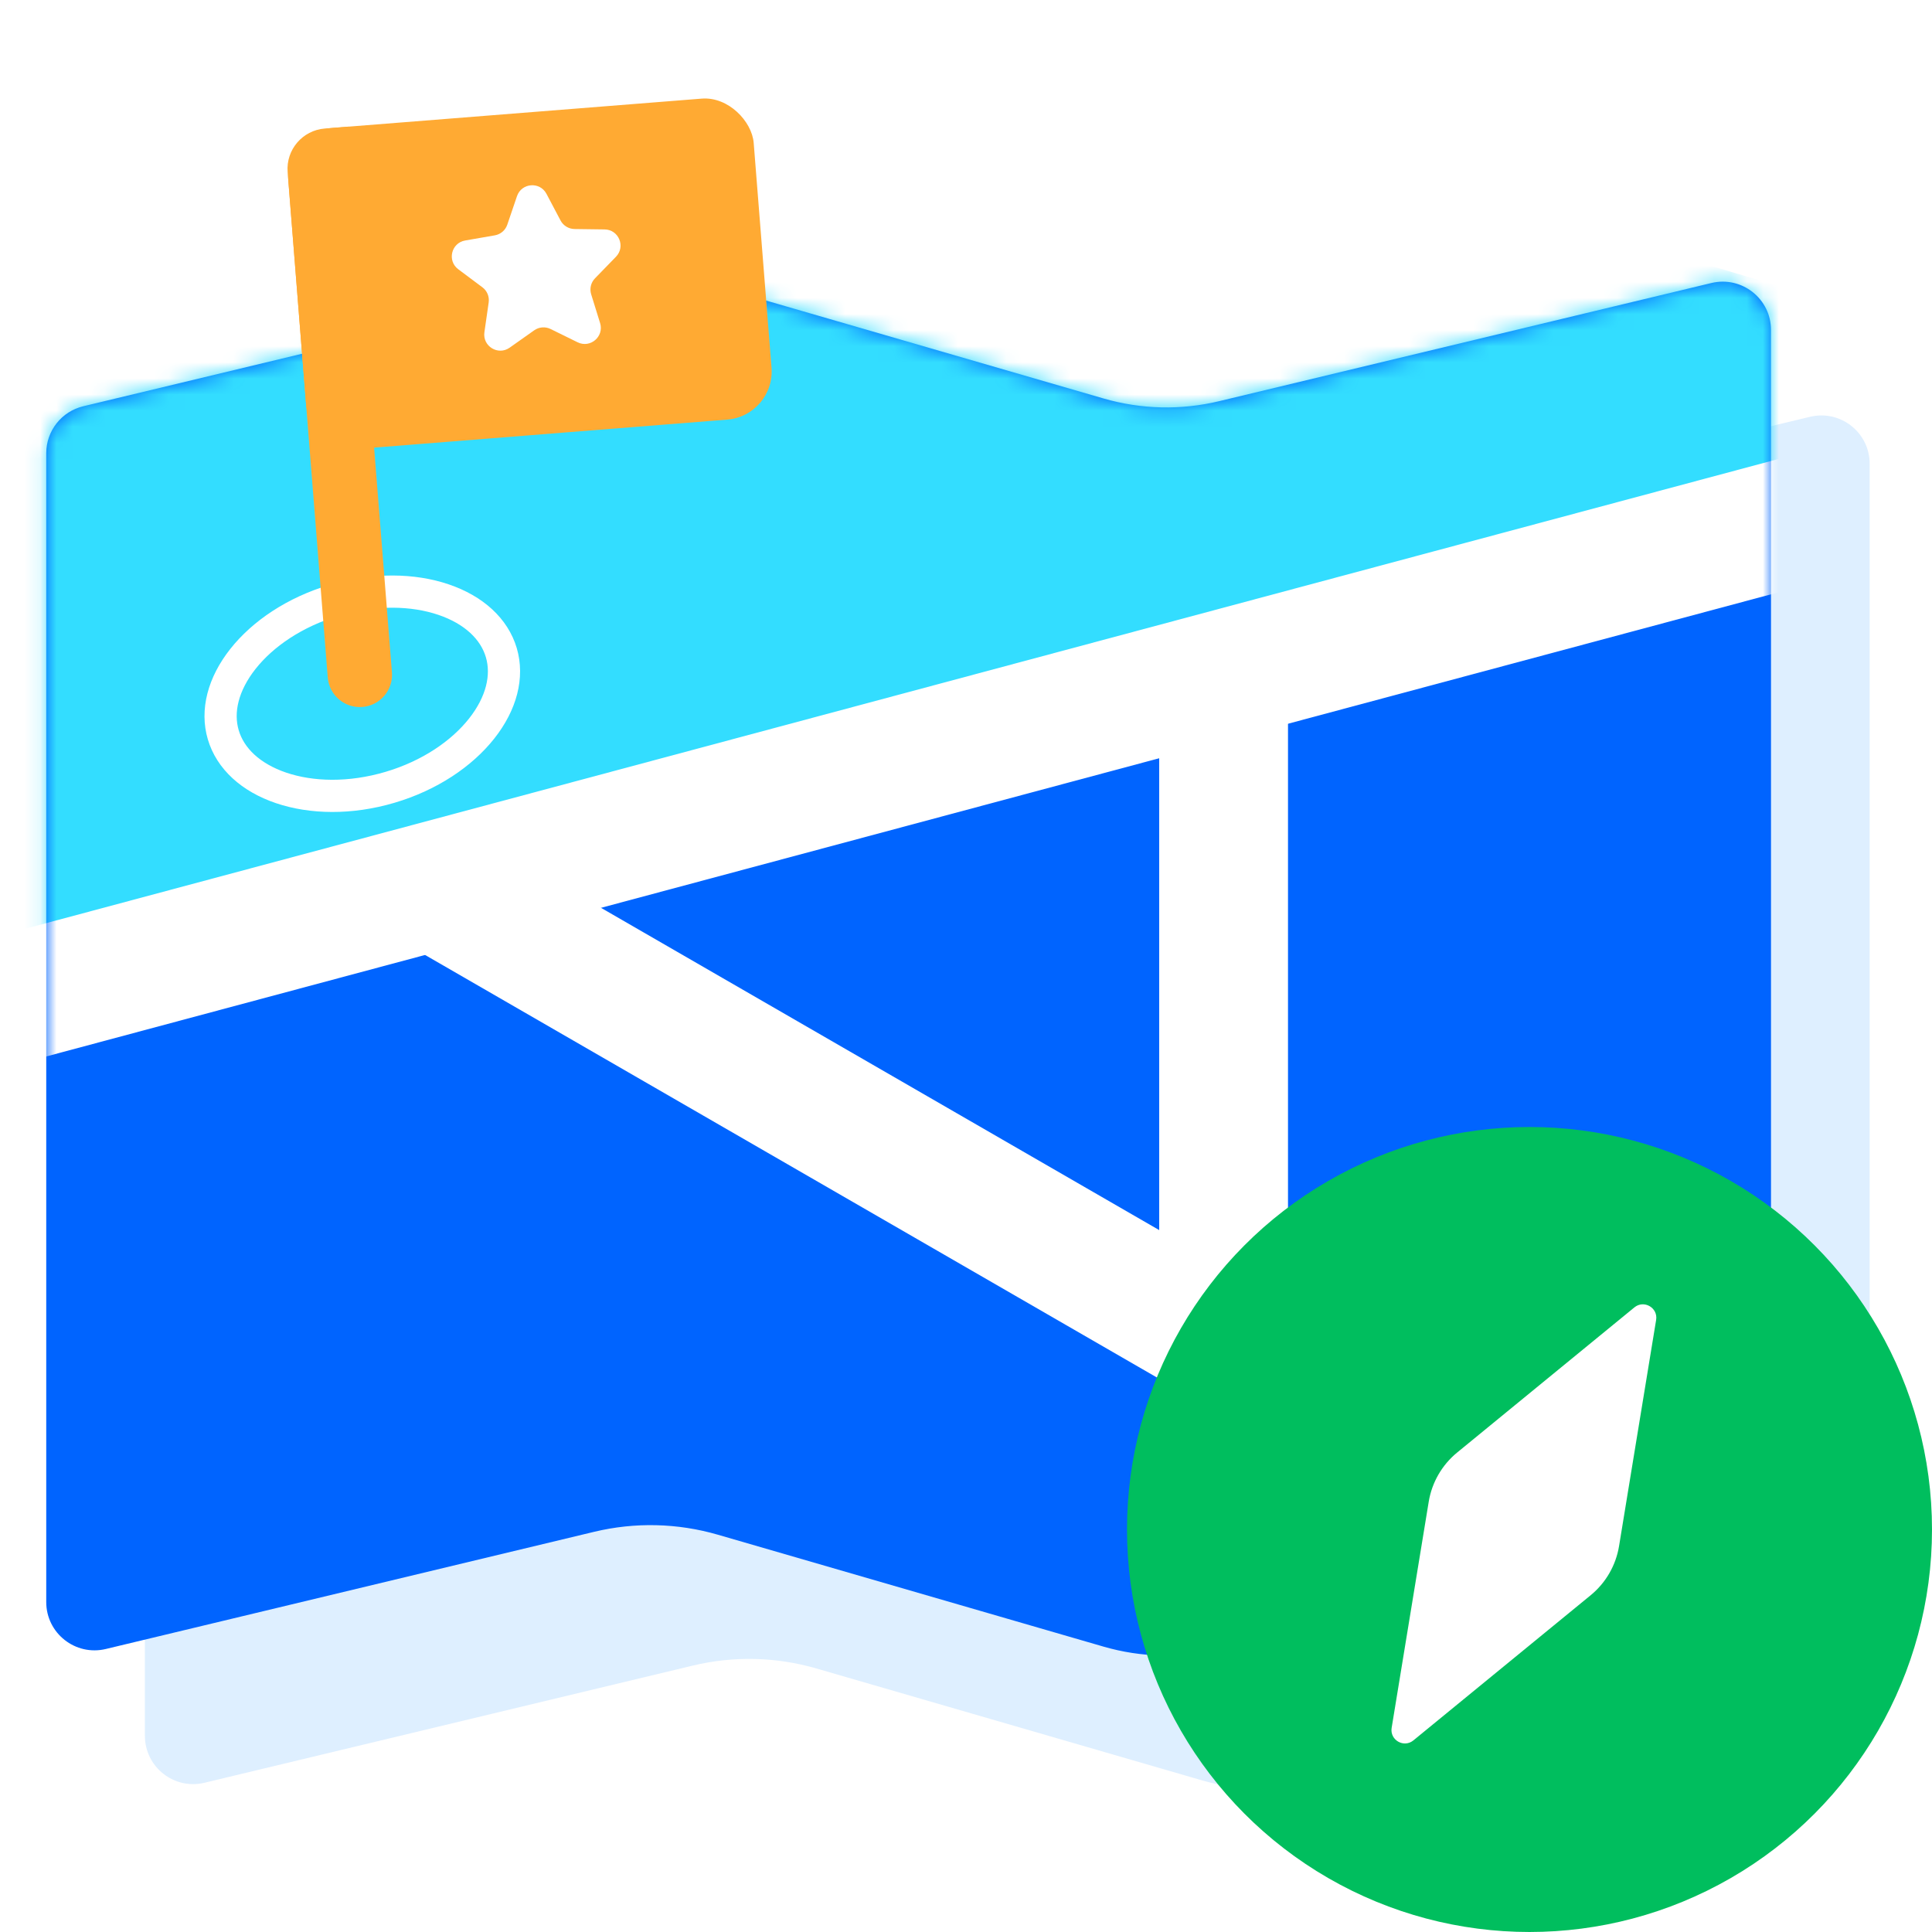 <svg width="120" height="120" viewBox="0 0 120 120" fill="none" xmlns="http://www.w3.org/2000/svg">
<rect width="120" height="120" fill="white"/>
<path d="M81.844 33.228C79.481 33.796 77.01 33.738 74.676 33.06L50.713 26.107C48.212 25.382 45.566 25.32 43.033 25.927L11.3 33.542C9.951 33.866 9 35.072 9 36.459V107.814C9 109.754 10.814 111.184 12.7 110.731L43.033 103.452C45.566 102.845 48.212 102.907 50.713 103.633L74.676 110.586C77.01 111.263 79.481 111.321 81.844 110.754L113.828 103.077C115.177 102.753 116.128 101.547 116.128 100.16V28.805C116.128 26.865 114.315 25.435 112.428 25.888L81.844 33.228Z" fill="#DEEFFF"/>
<path d="M75.716 24.919C73.353 25.486 70.882 25.428 68.547 24.751L44.585 17.798C42.084 17.072 39.437 17.01 36.905 17.618L5.172 25.233C3.823 25.556 2.872 26.762 2.872 28.15V99.505C2.872 101.445 4.685 102.874 6.572 102.422L36.905 95.143C39.437 94.535 42.084 94.597 44.585 95.323L68.547 102.276C70.882 102.953 73.353 103.011 75.716 102.444L107.7 94.768C109.049 94.444 110 93.238 110 91.85V20.496C110 18.556 108.186 17.126 106.3 17.578L75.716 24.919Z" fill="#0064FF"/>
<mask id="mask0_4083_312151" style="mask-type:alpha" maskUnits="userSpaceOnUse" x="2" y="17" width="108" height="86">
<path d="M75.716 24.919C73.353 25.486 70.882 25.428 68.547 24.751L44.585 17.798C42.084 17.072 39.437 17.01 36.905 17.618L5.172 25.233C3.823 25.556 2.872 26.762 2.872 28.15V99.505C2.872 101.445 4.685 102.874 6.572 102.422L36.905 95.143C39.437 94.535 42.084 94.597 44.585 95.323L68.547 102.276C70.882 102.953 73.353 103.011 75.716 102.444L107.7 94.768C109.049 94.444 110 93.238 110 91.85V20.496C110 18.556 108.186 17.126 106.3 17.578L75.716 24.919Z" fill="#0064FF"/>
</mask>
<g mask="url(#mask0_4083_312151)">
<path d="M28 51L82.171 82.276L78.171 89.204L24 57.928L28 51Z" fill="white"/>
<path d="M1 -3H41L133 24.5L1 65V-3Z" fill="#33DDFF"/>
<rect x="-27" y="65.341" width="152" height="8" transform="rotate(-15 -27 65.341)" fill="white"/>
<rect x="72" y="39" width="8" height="102" fill="white"/>
</g>
<path d="M31.137 40.535C31.573 42.01 31.15 43.69 29.917 45.251C28.686 46.809 26.697 48.17 24.222 48.902C21.747 49.634 19.338 49.575 17.457 48.937C15.573 48.298 14.305 47.118 13.869 45.643C13.432 44.169 13.855 42.489 15.088 40.928C16.319 39.369 18.308 38.009 20.783 37.277C23.258 36.545 25.667 36.604 27.548 37.242C29.432 37.881 30.7 39.06 31.137 40.535Z" stroke="white" stroke-width="2"/>
<circle cx="95" cy="95" r="25" fill="#00BE5E"/>
<path d="M88.74 93.278C88.937 92.077 89.565 90.989 90.506 90.219L101.515 81.204C102.109 80.718 102.99 81.226 102.865 81.984L100.563 96.025C100.367 97.226 99.739 98.314 98.797 99.085L87.788 108.099C87.194 108.585 86.314 108.077 86.438 107.319L88.74 93.278Z" fill="white"/>
<path d="M17.866 10.685C17.756 9.303 18.788 8.093 20.171 7.983L21.655 7.865L24.344 41.759C24.431 42.86 23.61 43.823 22.509 43.911C21.407 43.998 20.444 43.176 20.357 42.075L17.866 10.685Z" fill="#FFAA33"/>
<rect x="17.667" y="8.182" width="29" height="20" rx="3" transform="rotate(-4.537 17.667 8.182)" fill="#FFAA33"/>
<path d="M32.111 12.185C32.393 11.354 33.532 11.263 33.942 12.039L34.815 13.692C34.986 14.016 35.32 14.22 35.686 14.225L37.555 14.25C38.432 14.262 38.87 15.317 38.259 15.947L36.956 17.288C36.701 17.55 36.61 17.931 36.719 18.281L37.273 20.066C37.533 20.904 36.664 21.647 35.877 21.26L34.199 20.436C33.87 20.274 33.48 20.305 33.181 20.516L31.654 21.595C30.937 22.101 29.963 21.505 30.087 20.636L30.353 18.786C30.405 18.424 30.255 18.062 29.961 17.843L28.464 16.724C27.761 16.199 28.027 15.087 28.892 14.938L30.733 14.618C31.094 14.556 31.392 14.301 31.509 13.954L32.111 12.185Z" fill="white"/>
</svg>

